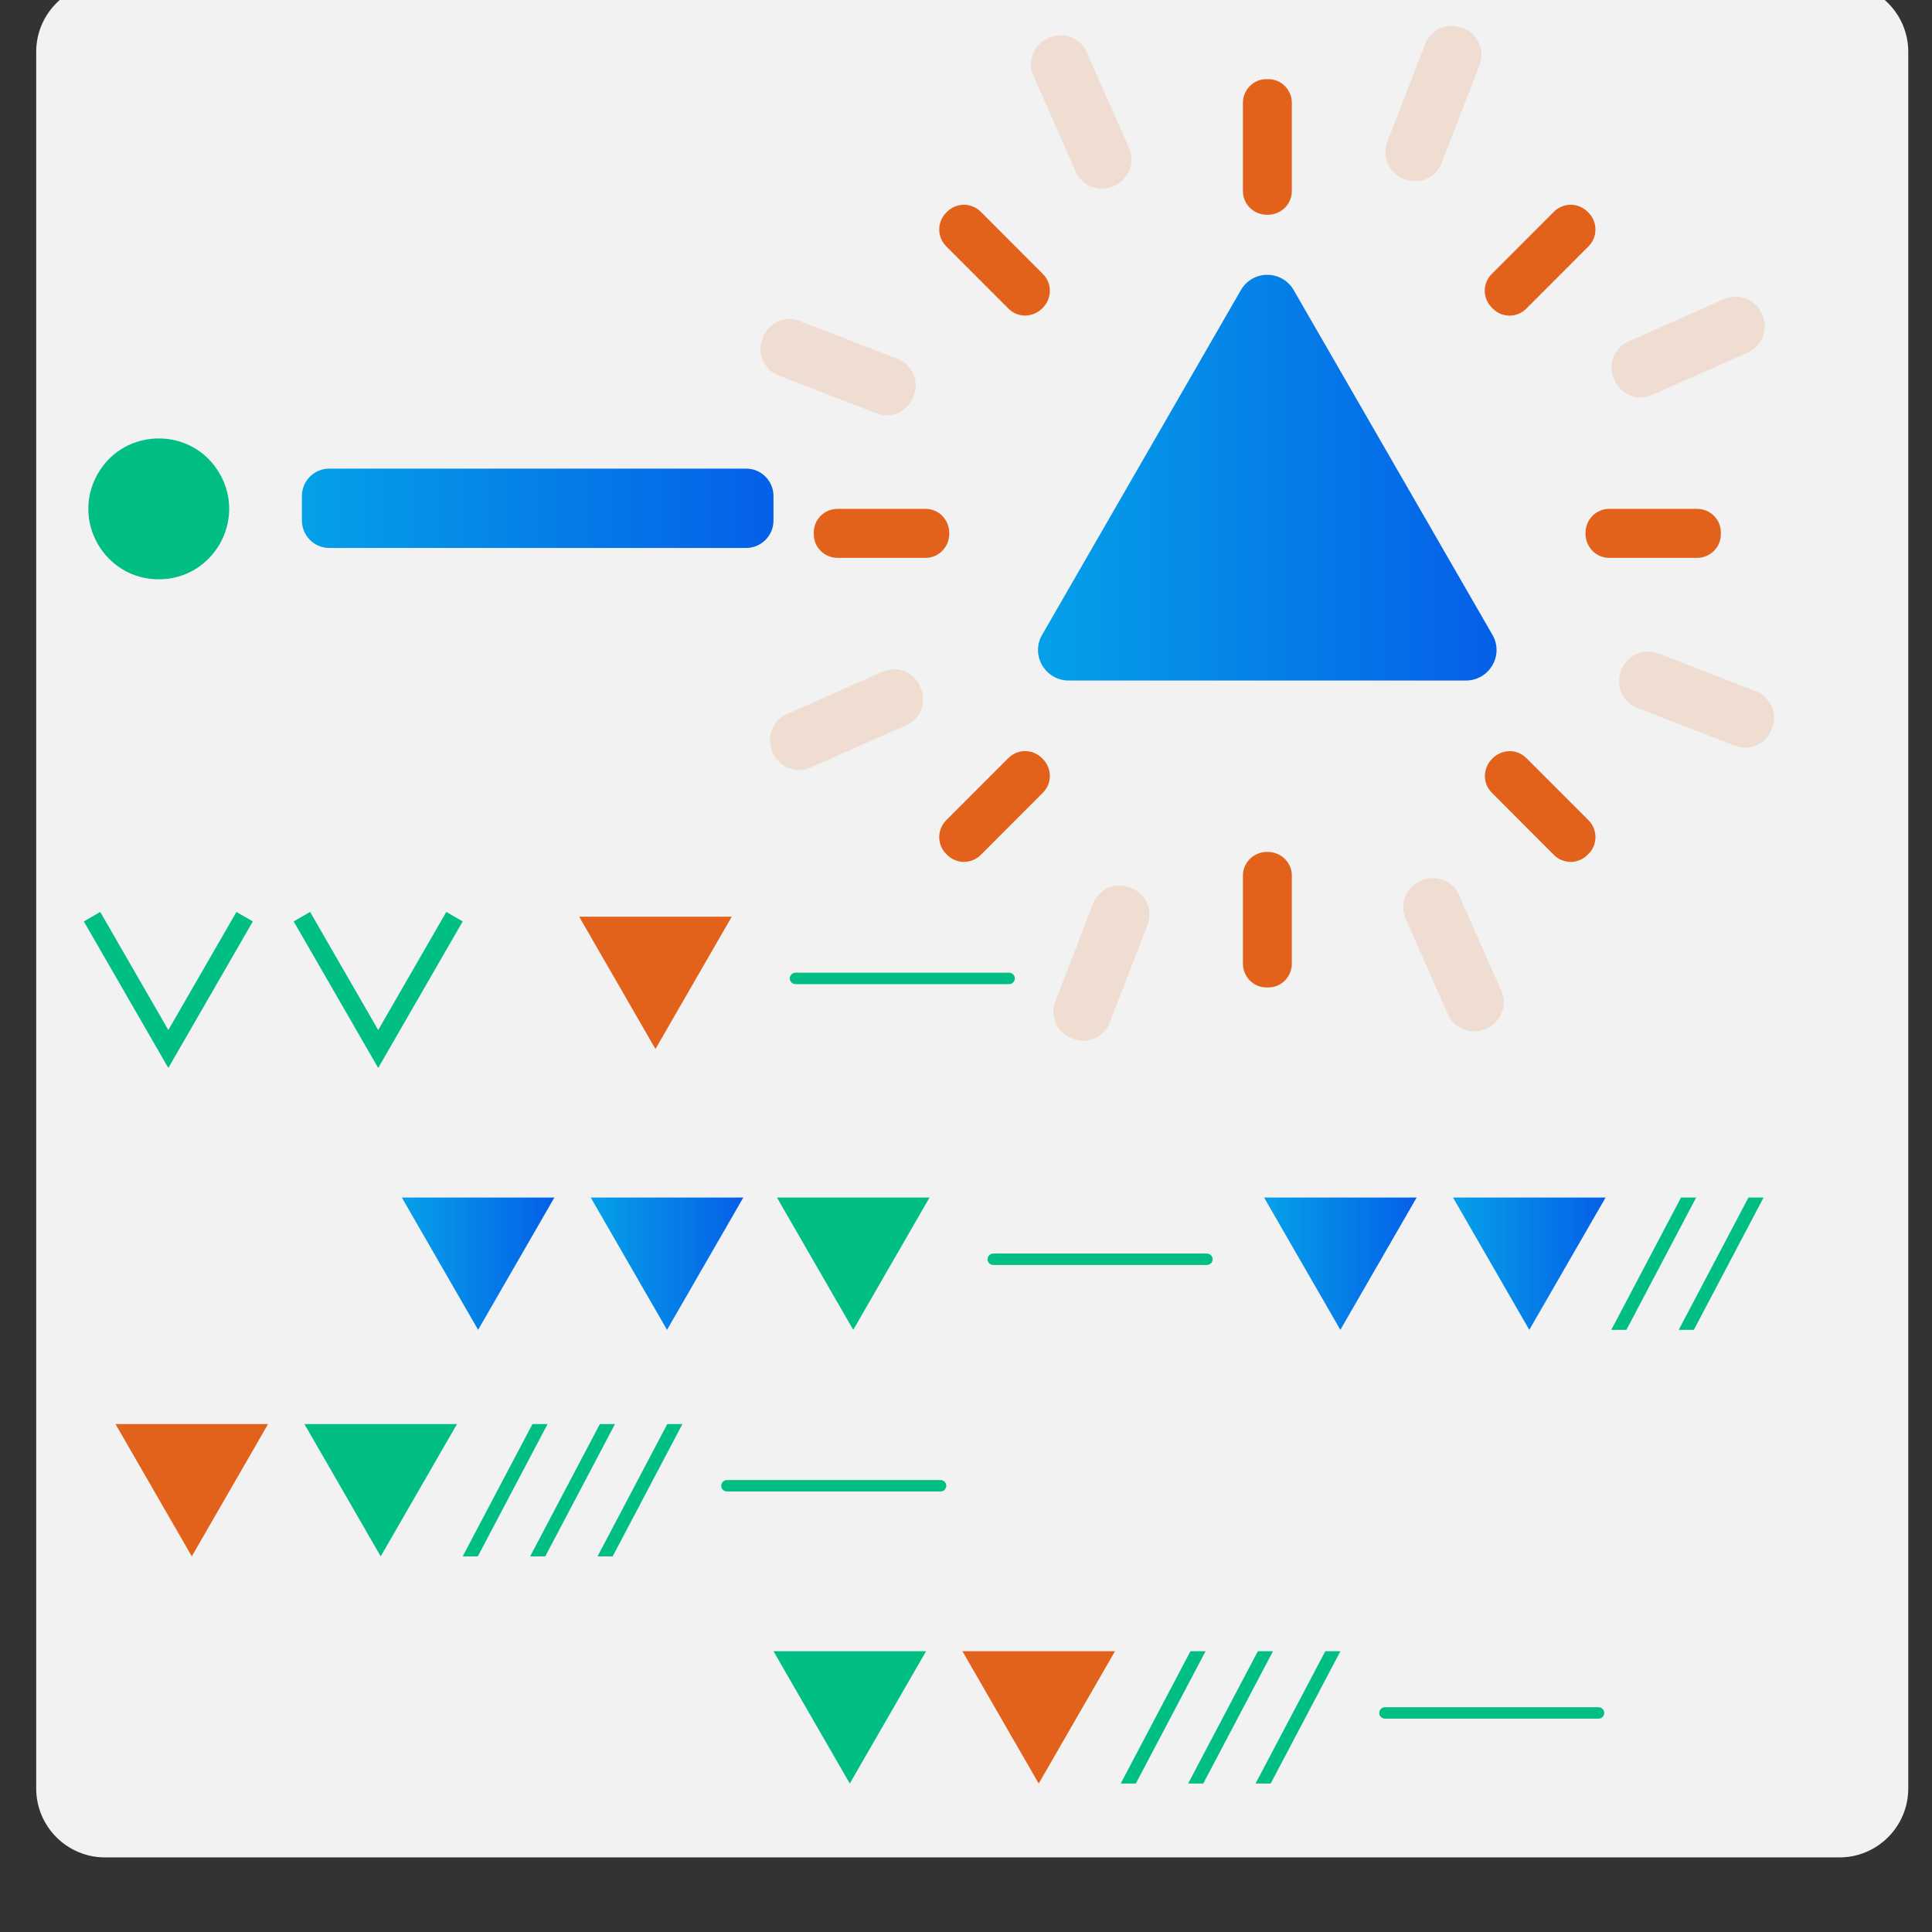 <?xml version="1.0" encoding="UTF-8" standalone="no"?>
<!DOCTYPE svg PUBLIC "-//W3C//DTD SVG 1.1//EN" "http://www.w3.org/Graphics/SVG/1.1/DTD/svg11.dtd">
<svg width="100%" height="100%" viewBox="0 0 25 25" version="1.1" xmlns="http://www.w3.org/2000/svg" xmlns:xlink="http://www.w3.org/1999/xlink" xml:space="preserve" xmlns:serif="http://www.serif.com/" style="fill-rule:evenodd;clip-rule:evenodd;stroke-miterlimit:10;">
    <rect x="0" y="0" width="25" height="25" fill="#333333" stroke="none"/>
    <g transform="matrix(0.24,0,0,0.24,-79.077,-216.264)">
        <g transform="matrix(0.089,0,0,0.09,285.724,534.692)">
            <g transform="matrix(0.697,0,0,0.697,130.173,1206.8)">
                <g transform="matrix(11.198,0,0,11.088,2117.42,4094.93)">
                    <path d="M0,145.304L-134.609,145.304C-137.562,145.304 -139.957,142.91 -139.957,139.956L-139.957,5.347C-139.957,2.394 -137.562,0 -134.609,0L0,0C2.954,0 5.348,2.394 5.348,5.347L5.348,139.956C5.348,142.91 2.954,145.304 0,145.304" style="fill:rgb(242,242,242);fill-rule:nonzero;"/>
                </g>
                <g transform="matrix(11.198,0,0,11.088,603.764,4567.17)">
                    <path d="M0,-4.55C-2.101,-0.91 0.525,3.64 4.728,3.64C8.931,3.64 11.558,-0.91 9.457,-4.55C7.355,-8.19 2.101,-8.19 0,-4.55" style="fill:rgb(0,190,132);fill-rule:nonzero;"/>
                </g>
                <g transform="matrix(398.392,0,0,-394.501,1421,4520.17)">
                    <path d="M0.442,0.408L0.009,-0.342C-0.017,-0.386 0.015,-0.442 0.067,-0.442L0.933,-0.442C0.985,-0.442 1.017,-0.386 0.991,-0.342L0.558,0.408C0.545,0.431 0.522,0.442 0.5,0.442C0.478,0.442 0.455,0.431 0.442,0.408Z" style="fill:url(#_Linear1);fill-rule:nonzero;"/>
                </g>
                <g transform="matrix(409.882,0,0,-405.878,781.126,4546.48)">
                    <path d="M0.058,0.084C0.026,0.084 0,0.058 0,0.026L0,-0.026C0,-0.058 0.026,-0.084 0.058,-0.084L0.942,-0.084C0.974,-0.084 1,-0.058 1,-0.026L1,0.026C1,0.058 0.974,0.084 0.942,0.084L0.058,0.084Z" style="fill:url(#_Linear2);fill-rule:nonzero;"/>
                </g>
                <g transform="matrix(11.198,0,0,11.088,1641.53,4273.86)">
                    <path d="M0,-6.837L0,0C0,1.031 -0.847,1.839 -1.878,1.837L-1.925,1.837C-2.953,1.838 -3.796,1.028 -3.796,0L-3.796,-6.837C-3.796,-7.841 -2.99,-8.674 -1.986,-8.676L-1.81,-8.676C-0.805,-8.673 0,-7.841 0,-6.837" style="fill:rgb(226,98,27);fill-rule:nonzero;"/>
                </g>
                <g transform="matrix(11.198,0,0,11.088,1641.53,4937.92)">
                    <path d="M0,-6.828L0,-0.001C0,1.004 -0.805,1.836 -1.81,1.839L-1.986,1.839C-2.99,1.836 -3.796,1.004 -3.796,0L-3.796,-6.828C-3.796,-7.856 -2.953,-8.666 -1.925,-8.665L-1.878,-8.665C-0.847,-8.667 0,-7.859 0,-6.828" style="fill:rgb(226,98,27);fill-rule:nonzero;"/>
                </g>
                <g transform="matrix(11.198,0,0,11.088,1899.39,4345.17)">
                    <path d="M0,-2.148L-4.834,2.686C-5.553,3.405 -6.715,3.399 -7.43,2.677C-7.458,2.648 -7.486,2.62 -7.515,2.592C-8.231,1.875 -8.234,0.718 -7.518,0.001L-2.684,-4.832C-1.967,-5.549 -0.802,-5.553 -0.083,-4.838C-0.055,-4.81 -0.026,-4.782 0.002,-4.754C0.72,-4.035 0.719,-2.867 0,-2.148" style="fill:rgb(226,98,27);fill-rule:nonzero;"/>
                </g>
                <g transform="matrix(11.198,0,0,11.088,1425.25,4814.58)">
                    <path d="M0,-2.139L-4.83,2.691C-5.548,3.409 -6.717,3.411 -7.435,2.693C-7.464,2.664 -7.492,2.636 -7.52,2.608C-8.235,1.889 -8.231,0.724 -7.514,0.006L-2.684,-4.823C-1.957,-5.55 -0.789,-5.526 -0.062,-4.799C-0.05,-4.788 -0.039,-4.777 -0.028,-4.766C0.702,-4.038 0.729,-2.868 0,-2.139" style="fill:rgb(226,98,27);fill-rule:nonzero;"/>
                </g>
                <g transform="matrix(11.198,0,0,11.088,2014.4,4568.09)">
                    <path d="M0,-0.01L0,0.083C-0.003,1.087 -0.835,1.893 -1.839,1.893L-8.667,1.893C-9.698,1.893 -10.505,1.046 -10.504,0.015L-10.504,-0.032C-10.505,-1.06 -9.695,-1.903 -8.667,-1.903L-1.839,-1.903C-0.835,-1.903 -0.003,-1.097 0,-0.093L0,-0.01" style="fill:rgb(226,98,27);fill-rule:nonzero;"/>
                </g>
                <g transform="matrix(11.198,0,0,11.088,1343.78,4568.09)">
                    <path d="M0,-0.01L0,0.015C0.001,1.046 -0.807,1.893 -1.837,1.893L-8.674,1.893C-9.679,1.893 -10.511,1.087 -10.514,0.083L-10.514,-0.093C-10.511,-1.097 -9.679,-1.903 -8.674,-1.903L-1.838,-1.903C-0.81,-1.903 0.001,-1.06 0,-0.032L0,-0.01" style="fill:rgb(226,98,27);fill-rule:nonzero;"/>
                </g>
                <g transform="matrix(11.198,0,0,11.088,1899.43,4762)">
                    <path d="M0,7.349C-0.029,7.378 -0.058,7.408 -0.088,7.437C-0.807,8.154 -1.974,8.151 -2.692,7.432L-7.513,2.605C-8.241,1.876 -8.213,0.708 -7.486,-0.02C-7.477,-0.029 -7.468,-0.038 -7.459,-0.046C-6.732,-0.777 -5.561,-0.805 -4.832,-0.077L-0.004,4.745C0.714,5.463 0.717,6.63 0,7.349" style="fill:rgb(226,98,27);fill-rule:nonzero;"/>
                </g>
                <g transform="matrix(11.198,0,0,11.088,1424.96,4292.28)">
                    <path d="M0,7.399C-0.009,7.408 -0.018,7.417 -0.027,7.426C-0.755,8.155 -1.924,8.181 -2.652,7.453L-7.487,2.618C-8.205,1.901 -8.208,0.734 -7.491,0.015C-7.464,-0.012 -7.438,-0.038 -7.411,-0.065C-6.692,-0.782 -5.525,-0.779 -4.807,-0.061L0.027,4.773C0.755,5.502 0.729,6.671 0,7.399" style="fill:rgb(226,98,27);fill-rule:nonzero;"/>
                </g>
                <g transform="matrix(11.198,0,0,11.088,521.462,4070.34)">
                    <g opacity="0.15">
                        <g transform="matrix(1,0,0,1,114.591,14.544)">
                            <path d="M0,-5.957L-2.941,1.648C-3.385,2.795 -4.674,3.329 -5.82,2.884C-5.829,2.881 -5.839,2.877 -5.848,2.874C-5.856,2.87 -5.864,2.867 -5.873,2.864C-7.017,2.423 -7.606,1.159 -7.163,0.015L-4.222,-7.59C-3.79,-8.707 -2.536,-9.286 -1.418,-8.857C-1.387,-8.845 -1.356,-8.834 -1.325,-8.822C-1.291,-8.808 -1.256,-8.795 -1.222,-8.781C-0.106,-8.346 0.432,-7.074 0,-5.957" style="fill:rgb(226,98,27);fill-rule:nonzero;"/>
                        </g>
                        <g transform="matrix(1,0,0,1,88.825,81.19)">
                            <path d="M0,-5.976L-2.937,1.619C-3.369,2.736 -4.623,3.315 -5.741,2.886C-5.776,2.873 -5.81,2.86 -5.845,2.846C-5.876,2.834 -5.906,2.822 -5.937,2.81C-7.053,2.375 -7.591,1.103 -7.159,-0.014L-4.222,-7.609C-3.78,-8.752 -2.494,-9.291 -1.351,-8.848C-1.343,-8.845 -1.334,-8.841 -1.326,-8.838C-1.317,-8.835 -1.308,-8.831 -1.298,-8.828C-0.151,-8.385 0.443,-7.123 0,-5.976" style="fill:rgb(226,98,27);fill-rule:nonzero;"/>
                        </g>
                        <g transform="matrix(1,0,0,1,135.422,30.021)">
                            <path d="M0,0.842L-7.456,4.139C-8.565,4.63 -9.855,4.124 -10.341,3.012C-10.36,2.969 -10.379,2.925 -10.398,2.882C-10.887,1.777 -10.392,0.488 -9.287,-0.001L-1.831,-3.298C-0.725,-3.788 0.572,-3.291 1.065,-2.186C1.084,-2.142 1.104,-2.099 1.123,-2.056C1.613,-0.947 1.108,0.352 0,0.842" style="fill:rgb(226,98,27);fill-rule:nonzero;"/>
                        </g>
                        <g transform="matrix(1,0,0,1,70.108,58.897)">
                            <path d="M0,0.852L-7.45,4.147C-8.559,4.637 -9.859,4.136 -10.349,3.028C-10.368,2.985 -10.388,2.941 -10.407,2.898C-10.893,1.79 -10.387,0.495 -9.281,0.006L-1.831,-3.289C-0.71,-3.785 0.58,-3.255 1.076,-2.133C1.083,-2.116 1.091,-2.099 1.099,-2.082C1.598,-0.959 1.124,0.355 0,0.852" style="fill:rgb(226,98,27);fill-rule:nonzero;"/>
                        </g>
                        <g transform="matrix(1,0,0,1,137.279,55.503)">
                            <path d="M0,4.519C-0.013,4.554 -0.027,4.588 -0.04,4.622C-0.475,5.738 -1.747,6.276 -2.865,5.844L-10.459,2.907C-11.606,2.464 -12.14,1.174 -11.695,0.028C-11.692,0.019 -11.688,0.01 -11.684,0C-11.681,-0.008 -11.678,-0.016 -11.675,-0.024C-11.233,-1.168 -9.969,-1.757 -8.826,-1.315L-1.232,1.622C-0.115,2.054 0.465,3.308 0.036,4.426C0.024,4.457 0.012,4.488 0,4.519" style="fill:rgb(226,98,27);fill-rule:nonzero;"/>
                        </g>
                        <g transform="matrix(1,0,0,1,70.661,29.761)">
                            <path d="M0,4.499C-0.004,4.508 -0.007,4.518 -0.011,4.527C-0.453,5.674 -1.716,6.269 -2.862,5.825L-10.467,2.884C-11.585,2.452 -12.164,1.198 -11.735,0.08C-11.722,0.045 -11.708,0.011 -11.695,-0.024C-11.683,-0.055 -11.671,-0.085 -11.659,-0.116C-11.224,-1.232 -9.952,-1.77 -8.835,-1.338L-1.23,1.603C-0.086,2.045 0.453,3.331 0.01,4.474C0.006,4.482 0.003,4.491 0,4.499" style="fill:rgb(226,98,27);fill-rule:nonzero;"/>
                        </g>
                        <g transform="matrix(1,0,0,1,115.17,71.857)">
                            <path d="M0,11.386C-0.045,11.406 -0.09,11.426 -0.135,11.446C-1.244,11.934 -2.541,11.429 -3.03,10.321L-6.317,2.877C-6.812,1.754 -6.28,0.466 -5.157,-0.031C-5.143,-0.037 -5.13,-0.043 -5.116,-0.049C-3.993,-0.548 -2.679,-0.076 -2.181,1.048L1.115,8.487C1.606,9.595 1.107,10.894 0,11.386" style="fill:rgb(226,98,27);fill-rule:nonzero;"/>
                        </g>
                        <g transform="matrix(1,0,0,1,86.238,6.488)">
                            <path d="M0,11.463C-0.014,11.469 -0.028,11.475 -0.041,11.481C-1.164,11.979 -2.477,11.505 -2.974,10.382L-6.272,2.925C-6.761,1.817 -6.263,0.518 -5.156,0.027C-5.115,0.008 -5.074,-0.01 -5.033,-0.028C-3.925,-0.516 -2.628,-0.011 -2.139,1.097L1.159,8.554C1.656,9.677 1.124,10.967 0,11.463" style="fill:rgb(226,98,27);fill-rule:nonzero;"/>
                        </g>
                    </g>
                </g>
                <g transform="matrix(11.198,0,0,11.088,849.622,5333.58)">
                    <path d="M0,10.257L5.922,0L-5.922,0L0,10.257Z" style="fill:rgb(0,190,132);fill-rule:nonzero;"/>
                </g>
                <g transform="matrix(11.198,0,0,11.088,685.416,5333.58)">
                    <path d="M0,10.257L5.922,0L-5.922,0L0,10.257Z" style="fill:rgb(226,98,27);fill-rule:nonzero;"/>
                </g>
                <g transform="matrix(11.198,0,0,11.088,1088.42,4897.51)">
                    <path d="M0,10.257L5.922,0L-5.922,0L0,10.257Z" style="fill:rgb(226,98,27);fill-rule:nonzero;"/>
                </g>
                <g transform="matrix(11.198,0,0,11.088,781.126,5011.24)">
                    <path d="M0,-10.257L5.922,0L11.844,-10.257" style="fill:none;fill-rule:nonzero;stroke:rgb(0,190,132);stroke-width:1.47px;"/>
                </g>
                <g transform="matrix(11.198,0,0,11.088,598.716,5011.24)">
                    <path d="M0,-10.257L5.922,0L11.844,-10.257" style="fill:none;fill-rule:nonzero;stroke:rgb(0,190,132);stroke-width:1.47px;"/>
                </g>
                <g transform="matrix(11.198,0,0,11.088,1150.54,5391.53)">
                    <path d="M0,-0.884L16.583,-0.884C16.827,-0.884 17.025,-0.686 17.025,-0.442C17.025,-0.198 16.827,0 16.583,0L0,0C-0.244,0 -0.442,-0.198 -0.442,-0.442C-0.442,-0.686 -0.244,-0.884 0,-0.884" style="fill:rgb(0,190,132);fill-rule:nonzero;"/>
                </g>
                <g transform="matrix(11.198,0,0,11.088,1210.13,4955.47)">
                    <path d="M0,-0.884L16.583,-0.884C16.827,-0.884 17.025,-0.686 17.025,-0.442C17.025,-0.198 16.827,0 16.583,0L0,0C-0.244,0 -0.442,-0.198 -0.442,-0.442C-0.442,-0.686 -0.244,-0.884 0,-0.884" style="fill:rgb(0,190,132);fill-rule:nonzero;"/>
                </g>
                <g transform="matrix(-11.198,0,0,11.088,981.503,5333.58)">
                    <path d="M4.239,10.257L5.413,10.257L0,0L-1.174,0L4.239,10.257Z" style="fill:rgb(0,190,132);fill-rule:nonzero;"/>
                </g>
                <g transform="matrix(-11.198,0,0,11.088,1040.11,5333.58)">
                    <path d="M4.239,10.257L5.413,10.257L0,0L-1.174,0L4.239,10.257Z" style="fill:rgb(0,190,132);fill-rule:nonzero;"/>
                </g>
                <g transform="matrix(-11.198,0,0,11.088,1098.71,5333.58)">
                    <path d="M4.239,10.257L5.413,10.257L0,0L-1.174,0L4.239,10.257Z" style="fill:rgb(0,190,132);fill-rule:nonzero;"/>
                </g>
                <g transform="matrix(11.198,0,0,11.088,1421.53,5528.83)">
                    <path d="M0,10.257L5.922,0L-5.922,0L0,10.257Z" style="fill:rgb(226,98,27);fill-rule:nonzero;"/>
                </g>
                <g transform="matrix(11.198,0,0,11.088,1257.32,5528.83)">
                    <path d="M0,10.257L5.922,0L-5.922,0L0,10.257Z" style="fill:rgb(0,190,132);fill-rule:nonzero;"/>
                </g>
                <g transform="matrix(11.198,0,0,11.088,1722.45,5586.78)">
                    <path d="M0,-0.884L16.583,-0.884C16.827,-0.884 17.025,-0.686 17.025,-0.442C17.025,-0.198 16.827,0 16.583,0L0,0C-0.244,0 -0.442,-0.198 -0.442,-0.442C-0.442,-0.686 -0.244,-0.884 0,-0.884" style="fill:rgb(0,190,132);fill-rule:nonzero;"/>
                </g>
                <g transform="matrix(-11.198,0,0,11.088,1553.41,5528.83)">
                    <path d="M4.239,10.257L5.413,10.257L0,0L-1.174,0L4.239,10.257Z" style="fill:rgb(0,190,132);fill-rule:nonzero;"/>
                </g>
                <g transform="matrix(-11.198,0,0,11.088,1612.01,5528.83)">
                    <path d="M4.239,10.257L5.413,10.257L0,0L-1.174,0L4.239,10.257Z" style="fill:rgb(0,190,132);fill-rule:nonzero;"/>
                </g>
                <g transform="matrix(-11.198,0,0,11.088,1670.62,5528.83)">
                    <path d="M4.239,10.257L5.413,10.257L0,0L-1.174,0L4.239,10.257Z" style="fill:rgb(0,190,132);fill-rule:nonzero;"/>
                </g>
                <g transform="matrix(132.63,0,0,-131.335,1781.61,5195.75)">
                    <path d="M-0,0.433L0.5,-0.433L1,0.433L-0,0.433Z" style="fill:url(#_Linear3);fill-rule:nonzero;"/>
                </g>
                <g transform="matrix(132.63,0,0,-131.335,1617.4,5195.75)">
                    <path d="M-0,0.433L0.5,-0.433L1,0.433L-0,0.433Z" style="fill:url(#_Linear4);fill-rule:nonzero;"/>
                </g>
                <g transform="matrix(132.63,0,0,-131.335,1032.16,5195.75)">
                    <path d="M-0,0.433L0.5,-0.433L1,0.433L-0,0.433Z" style="fill:url(#_Linear5);fill-rule:nonzero;"/>
                </g>
                <g transform="matrix(132.63,0,0,-131.335,867.957,5195.75)">
                    <path d="M-0,0.433L0.5,-0.433L1,0.433L-0,0.433Z" style="fill:url(#_Linear6);fill-rule:nonzero;"/>
                </g>
                <g transform="matrix(11.198,0,0,11.088,1260.33,5138.88)">
                    <path d="M0,10.257L5.922,0L-5.922,0L0,10.257Z" style="fill:rgb(0,190,132);fill-rule:nonzero;"/>
                </g>
                <g transform="matrix(11.198,0,0,11.088,1382.04,5196.84)">
                    <path d="M0,-0.884L16.583,-0.884C16.827,-0.884 17.025,-0.686 17.025,-0.442C17.025,-0.198 16.827,0 16.583,0L0,0C-0.244,0 -0.442,-0.198 -0.442,-0.442C-0.442,-0.686 -0.244,-0.884 0,-0.884" style="fill:rgb(0,190,132);fill-rule:nonzero;"/>
                </g>
                <g transform="matrix(-11.198,0,0,11.088,1979.81,5138.88)">
                    <path d="M4.239,10.257L5.413,10.257L0,0L-1.174,0L4.239,10.257Z" style="fill:rgb(0,190,132);fill-rule:nonzero;"/>
                </g>
                <g transform="matrix(-11.198,0,0,11.088,2038.41,5138.88)">
                    <path d="M4.239,10.257L5.413,10.257L0,0L-1.174,0L4.239,10.257Z" style="fill:rgb(0,190,132);fill-rule:nonzero;"/>
                </g>
            </g>
        </g>
    </g>
    <defs>
        <linearGradient id="_Linear1" x1="0" y1="0" x2="1" y2="0" gradientUnits="userSpaceOnUse" gradientTransform="matrix(0.968,0,0,-2.525,-0.006,-1.21312e-05)"><stop offset="0" style="stop-color:rgb(5,161,232);stop-opacity:1"/><stop offset="1" style="stop-color:rgb(5,98,232);stop-opacity:1"/></linearGradient>
        <linearGradient id="_Linear2" x1="0" y1="0" x2="1" y2="0" gradientUnits="userSpaceOnUse" gradientTransform="matrix(0.968,0,0,-0.478,-0.006,4.21268e-06)"><stop offset="0" style="stop-color:rgb(5,161,232);stop-opacity:1"/><stop offset="1" style="stop-color:rgb(5,98,232);stop-opacity:1"/></linearGradient>
        <linearGradient id="_Linear3" x1="0" y1="0" x2="1" y2="0" gradientUnits="userSpaceOnUse" gradientTransform="matrix(0.968,0,0,-2.475,-0.006,-7.36219e-06)"><stop offset="0" style="stop-color:rgb(5,161,232);stop-opacity:1"/><stop offset="1" style="stop-color:rgb(5,98,232);stop-opacity:1"/></linearGradient>
        <linearGradient id="_Linear4" x1="0" y1="0" x2="1" y2="0" gradientUnits="userSpaceOnUse" gradientTransform="matrix(0.968,0,0,-2.475,-0.006,-7.36219e-06)"><stop offset="0" style="stop-color:rgb(5,161,232);stop-opacity:1"/><stop offset="1" style="stop-color:rgb(5,98,232);stop-opacity:1"/></linearGradient>
        <linearGradient id="_Linear5" x1="0" y1="0" x2="1" y2="0" gradientUnits="userSpaceOnUse" gradientTransform="matrix(0.968,0,0,-2.475,-0.006,-7.36219e-06)"><stop offset="0" style="stop-color:rgb(5,161,232);stop-opacity:1"/><stop offset="1" style="stop-color:rgb(5,98,232);stop-opacity:1"/></linearGradient>
        <linearGradient id="_Linear6" x1="0" y1="0" x2="1" y2="0" gradientUnits="userSpaceOnUse" gradientTransform="matrix(0.968,0,0,-2.475,-0.006,-7.36219e-06)"><stop offset="0" style="stop-color:rgb(5,161,232);stop-opacity:1"/><stop offset="1" style="stop-color:rgb(5,98,232);stop-opacity:1"/></linearGradient>
    </defs>
</svg>
